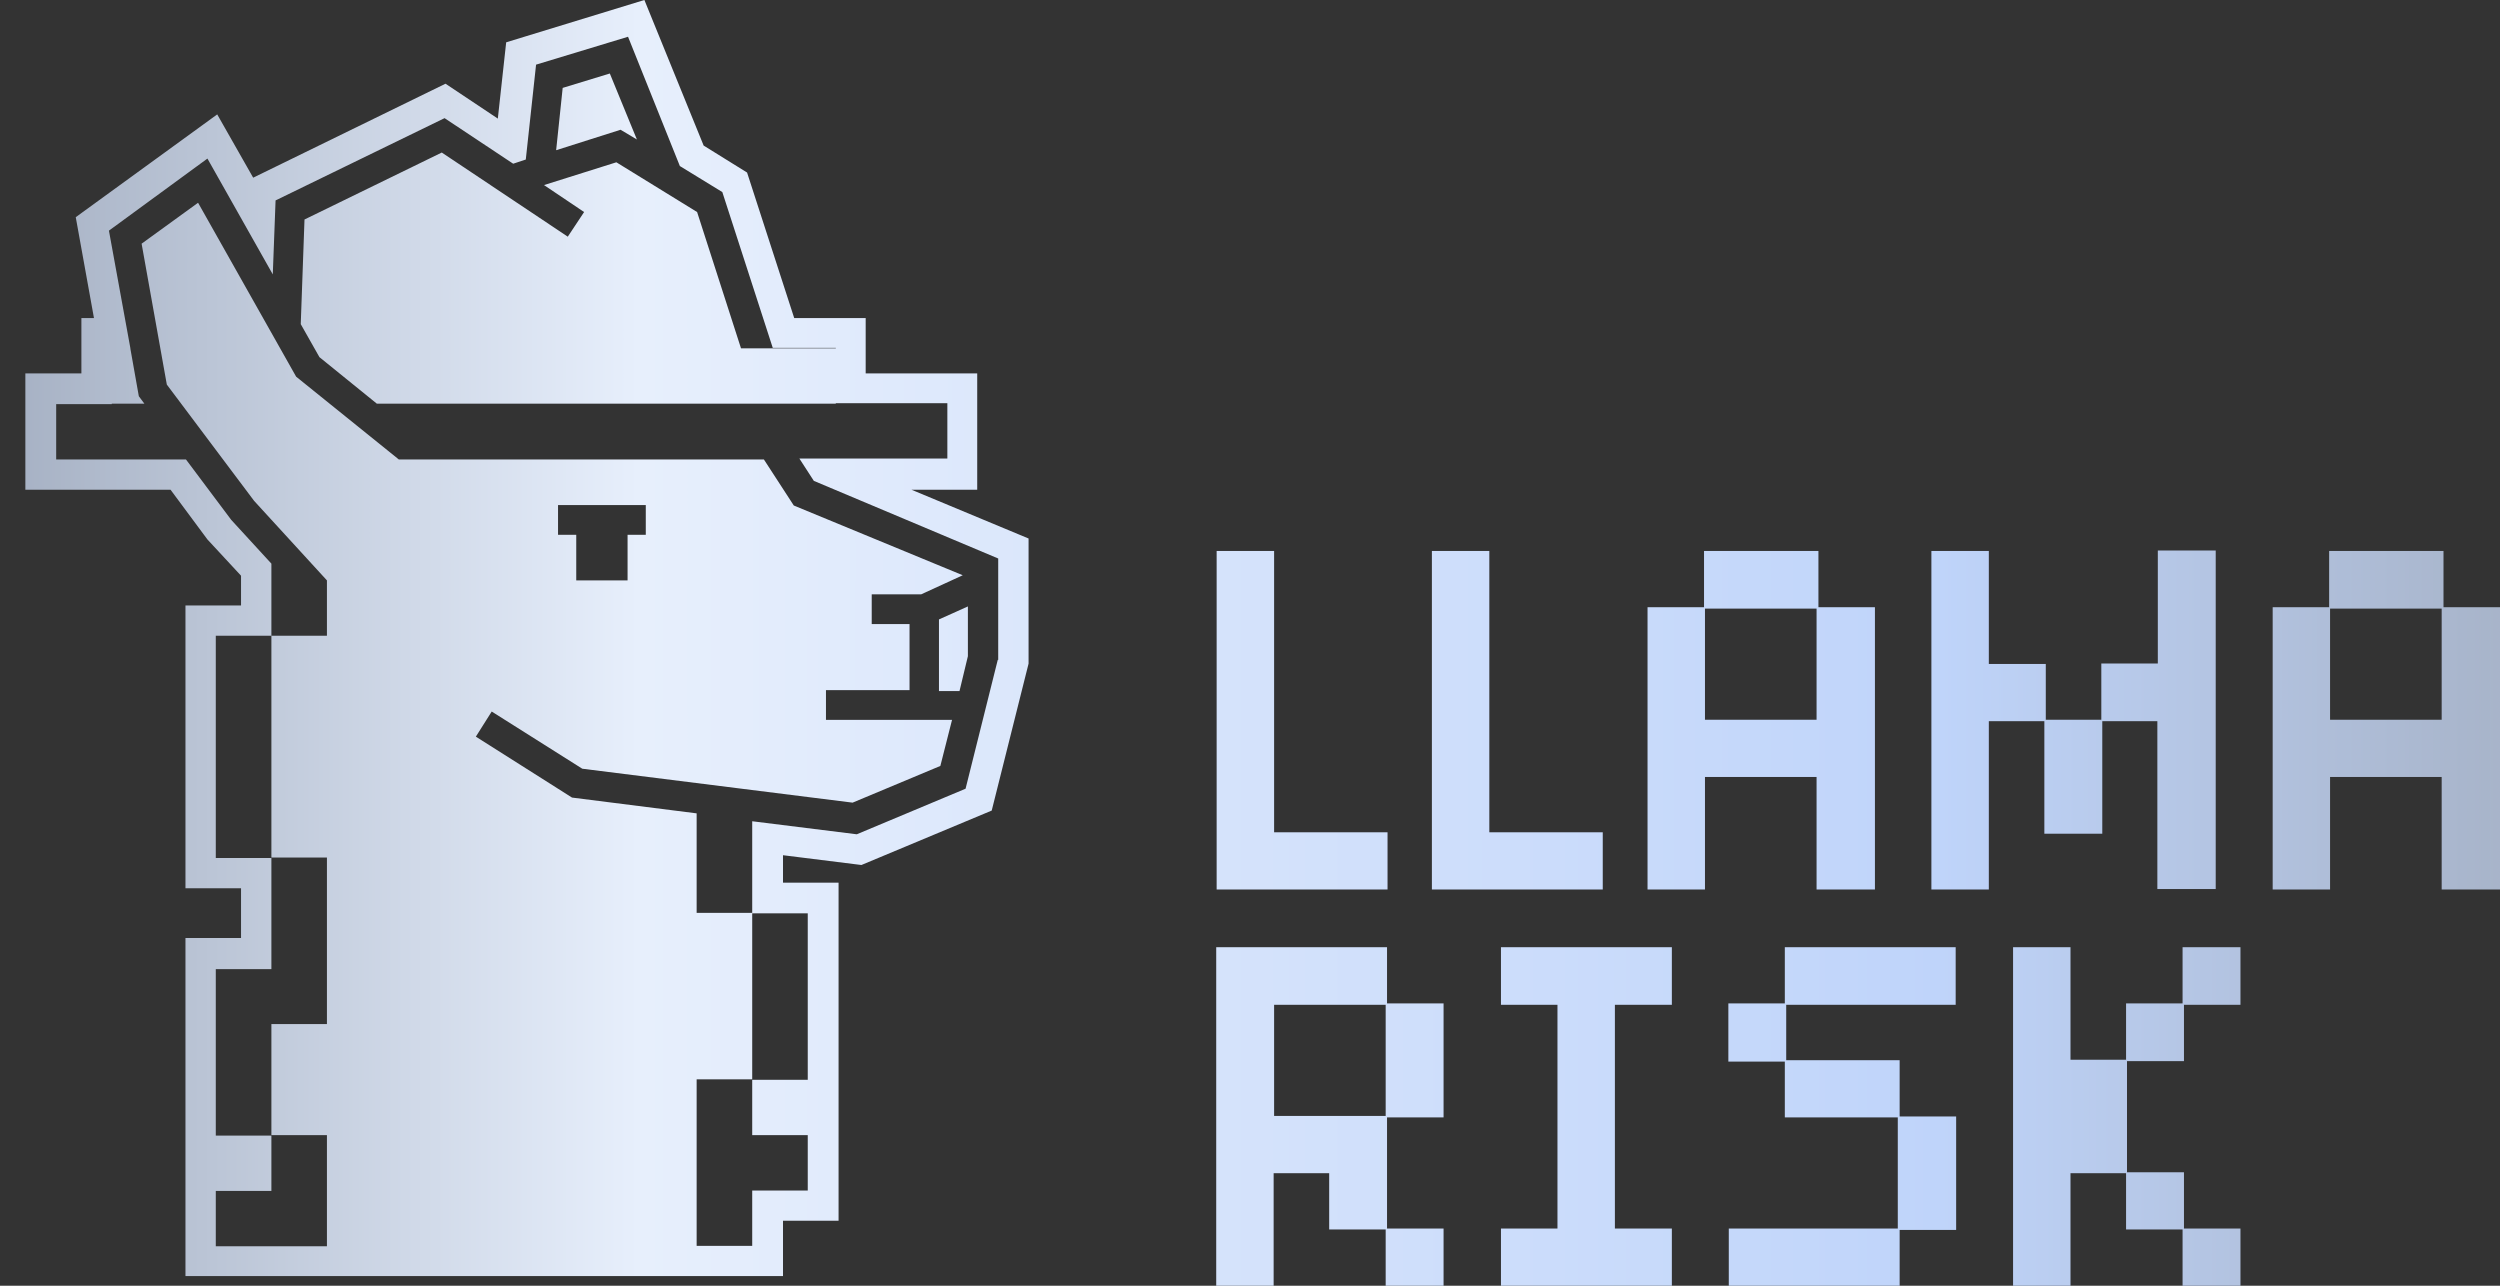 <svg width="70" height="36" viewBox="0 0 70 36" fill="none" xmlns="http://www.w3.org/2000/svg">
<rect x="0" y="0" width="70" height="36" fill="#333333" stroke="none"/>
<g id="Union">
<path d="M17.833 3.906L17.075 2.058L15.755 2.461L15.572 4.206L17.376 3.633L17.833 3.906Z" fill="url(#paint0_linear_2498_13906)"/>
<path d="M26.866 19.35H26.291V17.344L27.101 16.98V18.373L26.866 19.35Z" fill="url(#paint1_linear_2498_13906)"/>
<path fill-rule="evenodd" clip-rule="evenodd" d="M27.362 13.712H25.52L28.8 15.078V18.581L27.768 22.696L24.12 24.22L21.924 23.946V24.714H23.48V34.181H21.924V35.73H5.193V26.264H6.749V24.871H5.193V16.953H6.749V16.12L5.808 15.105L4.775 13.712H0.71V10.456H2.279V8.906H2.631L2.121 6.081L6.082 3.203L7.089 4.975L12.474 2.344L13.939 3.321L14.173 1.185L18.043 0L19.702 4.076L20.918 4.831L22.238 8.906H24.239V10.456H27.362V13.712ZM27.036 22.084L27.937 18.477H27.95V15.638L22.787 13.464L22.382 12.838H26.526V11.289H23.402V11.303L10.552 11.303L8.944 10L8.421 9.076L8.526 6.146L12.37 4.271L15.898 6.627L16.355 5.937L15.232 5.182L17.258 4.544L19.519 5.937L20.748 9.753L23.402 9.753V9.74H21.637L20.225 5.378L19.036 4.649L17.585 1.029L15.01 1.81L14.722 4.467L14.369 4.584L12.448 3.308L7.716 5.612L7.638 7.683L5.808 4.44L3.05 6.458L3.651 9.753V9.766L3.887 11.094L4.043 11.303H3.129V11.315H1.573V12.865H5.207L6.475 14.557L7.599 15.782V17.8H6.042V24.024H7.599V27.136H6.042V31.797H7.599V33.347H6.042V34.896H9.154V31.784H7.599V28.673H9.154V24.011H7.599V17.8H9.154V16.251L7.115 14.024L4.671 10.768L3.965 6.823L5.546 5.677L8.292 10.547L11.167 12.865H21.389L22.226 14.154L26.957 16.107L25.794 16.641H24.408V17.474H25.467V19.323H23.127V20.157H26.657L26.33 21.446L23.873 22.474L16.304 21.524L13.768 19.923L13.324 20.626L16.016 22.332L19.506 22.774V25.561H21.062V22.995L23.99 23.36L27.036 22.084ZM22.617 25.573H21.062V30.222H19.506V34.884H21.062V33.334H22.617V31.784H21.062V30.235H22.617V25.573ZM15.625 14.141V14.975H16.135V16.251H17.572V14.975H18.082V14.141H15.625Z" fill="url(#paint2_linear_2498_13906)"/>
<path d="M34.066 15.427V24.906H38.851V23.304H35.675V15.427H34.066Z" fill="url(#paint3_linear_2498_13906)"/>
<path d="M40.093 15.427V24.906H44.877V23.304H41.701V15.427H40.093Z" fill="url(#paint4_linear_2498_13906)"/>
<path fill-rule="evenodd" clip-rule="evenodd" d="M50.864 21.755V24.906H52.498V17.002H50.916V15.427H47.713V17.002H46.131V24.906H47.739V21.755H50.864ZM47.739 17.041H50.864V20.153H47.739V17.041Z" fill="url(#paint5_linear_2498_13906)"/>
<path d="M60.406 20.193V24.893H62.04V15.414H60.419V18.578H58.837V20.153H57.282V18.591H55.687V15.427H54.079V24.906H55.687V20.193H57.242V23.344H58.864V20.193H60.406Z" fill="url(#paint6_linear_2498_13906)"/>
<path fill-rule="evenodd" clip-rule="evenodd" d="M68.367 21.755V24.906H70V17.002H68.418V15.427H65.216V17.002H63.635V24.906H65.242V21.755H68.367ZM65.242 17.041H68.367V20.153H65.242V17.041Z" fill="url(#paint7_linear_2498_13906)"/>
<path fill-rule="evenodd" clip-rule="evenodd" d="M38.799 34.425V36H40.42V34.398H38.837V31.287H40.42V28.096H38.837V26.521H34.054V36H35.662V32.849H37.217V34.425H38.799ZM35.675 28.135H38.799V31.247H35.675V28.135Z" fill="url(#paint8_linear_2498_13906)"/>
<path d="M42.027 34.398V36H46.812V34.398H45.217V28.135H46.812V26.521H42.027V28.135H43.609V34.398H42.027Z" fill="url(#paint9_linear_2498_13906)"/>
<path d="M53.19 36V34.438H54.772V31.261H53.19V29.685H50.014V28.135H54.759V26.521H49.975V28.096H48.394V29.724H49.975V31.287H53.138V34.398H48.406V36H53.19Z" fill="url(#paint10_linear_2498_13906)"/>
<path d="M61.112 34.425V36H62.733V34.398H61.151V32.823H59.556V29.711H61.151V28.135H62.733V26.521H61.112V28.096H59.53V29.672H57.974V26.521H56.366V36H57.974V32.849H59.53V34.425H61.112Z" fill="url(#paint11_linear_2498_13906)"/>
</g>
<defs>
<linearGradient id="paint0_linear_2498_13906" x1="-0.322" y1="18" x2="72.501" y2="18" gradientUnits="userSpaceOnUse">
<stop stop-color="#A4AFC2"/>
<stop offset="0.25" stop-color="#E7EFFC"/>
<stop offset="0.75" stop-color="#BFD4FA"/>
<stop offset="1" stop-color="#A4AFC2"/>
</linearGradient>
<linearGradient id="paint1_linear_2498_13906" x1="-0.322" y1="18" x2="72.501" y2="18" gradientUnits="userSpaceOnUse">
<stop stop-color="#A4AFC2"/>
<stop offset="0.25" stop-color="#E7EFFC"/>
<stop offset="0.75" stop-color="#BFD4FA"/>
<stop offset="1" stop-color="#A4AFC2"/>
</linearGradient>
<linearGradient id="paint2_linear_2498_13906" x1="-0.322" y1="18" x2="72.501" y2="18" gradientUnits="userSpaceOnUse">
<stop stop-color="#A4AFC2"/>
<stop offset="0.25" stop-color="#E7EFFC"/>
<stop offset="0.75" stop-color="#BFD4FA"/>
<stop offset="1" stop-color="#A4AFC2"/>
</linearGradient>
<linearGradient id="paint3_linear_2498_13906" x1="-0.322" y1="18" x2="72.501" y2="18" gradientUnits="userSpaceOnUse">
<stop stop-color="#A4AFC2"/>
<stop offset="0.25" stop-color="#E7EFFC"/>
<stop offset="0.75" stop-color="#BFD4FA"/>
<stop offset="1" stop-color="#A4AFC2"/>
</linearGradient>
<linearGradient id="paint4_linear_2498_13906" x1="-0.322" y1="18" x2="72.501" y2="18" gradientUnits="userSpaceOnUse">
<stop stop-color="#A4AFC2"/>
<stop offset="0.25" stop-color="#E7EFFC"/>
<stop offset="0.75" stop-color="#BFD4FA"/>
<stop offset="1" stop-color="#A4AFC2"/>
</linearGradient>
<linearGradient id="paint5_linear_2498_13906" x1="-0.322" y1="18" x2="72.501" y2="18" gradientUnits="userSpaceOnUse">
<stop stop-color="#A4AFC2"/>
<stop offset="0.25" stop-color="#E7EFFC"/>
<stop offset="0.75" stop-color="#BFD4FA"/>
<stop offset="1" stop-color="#A4AFC2"/>
</linearGradient>
<linearGradient id="paint6_linear_2498_13906" x1="-0.322" y1="18" x2="72.501" y2="18" gradientUnits="userSpaceOnUse">
<stop stop-color="#A4AFC2"/>
<stop offset="0.25" stop-color="#E7EFFC"/>
<stop offset="0.75" stop-color="#BFD4FA"/>
<stop offset="1" stop-color="#A4AFC2"/>
</linearGradient>
<linearGradient id="paint7_linear_2498_13906" x1="-0.322" y1="18" x2="72.501" y2="18" gradientUnits="userSpaceOnUse">
<stop stop-color="#A4AFC2"/>
<stop offset="0.25" stop-color="#E7EFFC"/>
<stop offset="0.75" stop-color="#BFD4FA"/>
<stop offset="1" stop-color="#A4AFC2"/>
</linearGradient>
<linearGradient id="paint8_linear_2498_13906" x1="-0.322" y1="18" x2="72.501" y2="18" gradientUnits="userSpaceOnUse">
<stop stop-color="#A4AFC2"/>
<stop offset="0.25" stop-color="#E7EFFC"/>
<stop offset="0.75" stop-color="#BFD4FA"/>
<stop offset="1" stop-color="#A4AFC2"/>
</linearGradient>
<linearGradient id="paint9_linear_2498_13906" x1="-0.322" y1="18" x2="72.501" y2="18" gradientUnits="userSpaceOnUse">
<stop stop-color="#A4AFC2"/>
<stop offset="0.25" stop-color="#E7EFFC"/>
<stop offset="0.75" stop-color="#BFD4FA"/>
<stop offset="1" stop-color="#A4AFC2"/>
</linearGradient>
<linearGradient id="paint10_linear_2498_13906" x1="-0.322" y1="18" x2="72.501" y2="18" gradientUnits="userSpaceOnUse">
<stop stop-color="#A4AFC2"/>
<stop offset="0.25" stop-color="#E7EFFC"/>
<stop offset="0.75" stop-color="#BFD4FA"/>
<stop offset="1" stop-color="#A4AFC2"/>
</linearGradient>
<linearGradient id="paint11_linear_2498_13906" x1="-0.322" y1="18" x2="72.501" y2="18" gradientUnits="userSpaceOnUse">
<stop stop-color="#A4AFC2"/>
<stop offset="0.25" stop-color="#E7EFFC"/>
<stop offset="0.75" stop-color="#BFD4FA"/>
<stop offset="1" stop-color="#A4AFC2"/>
</linearGradient>
</defs>
</svg>
